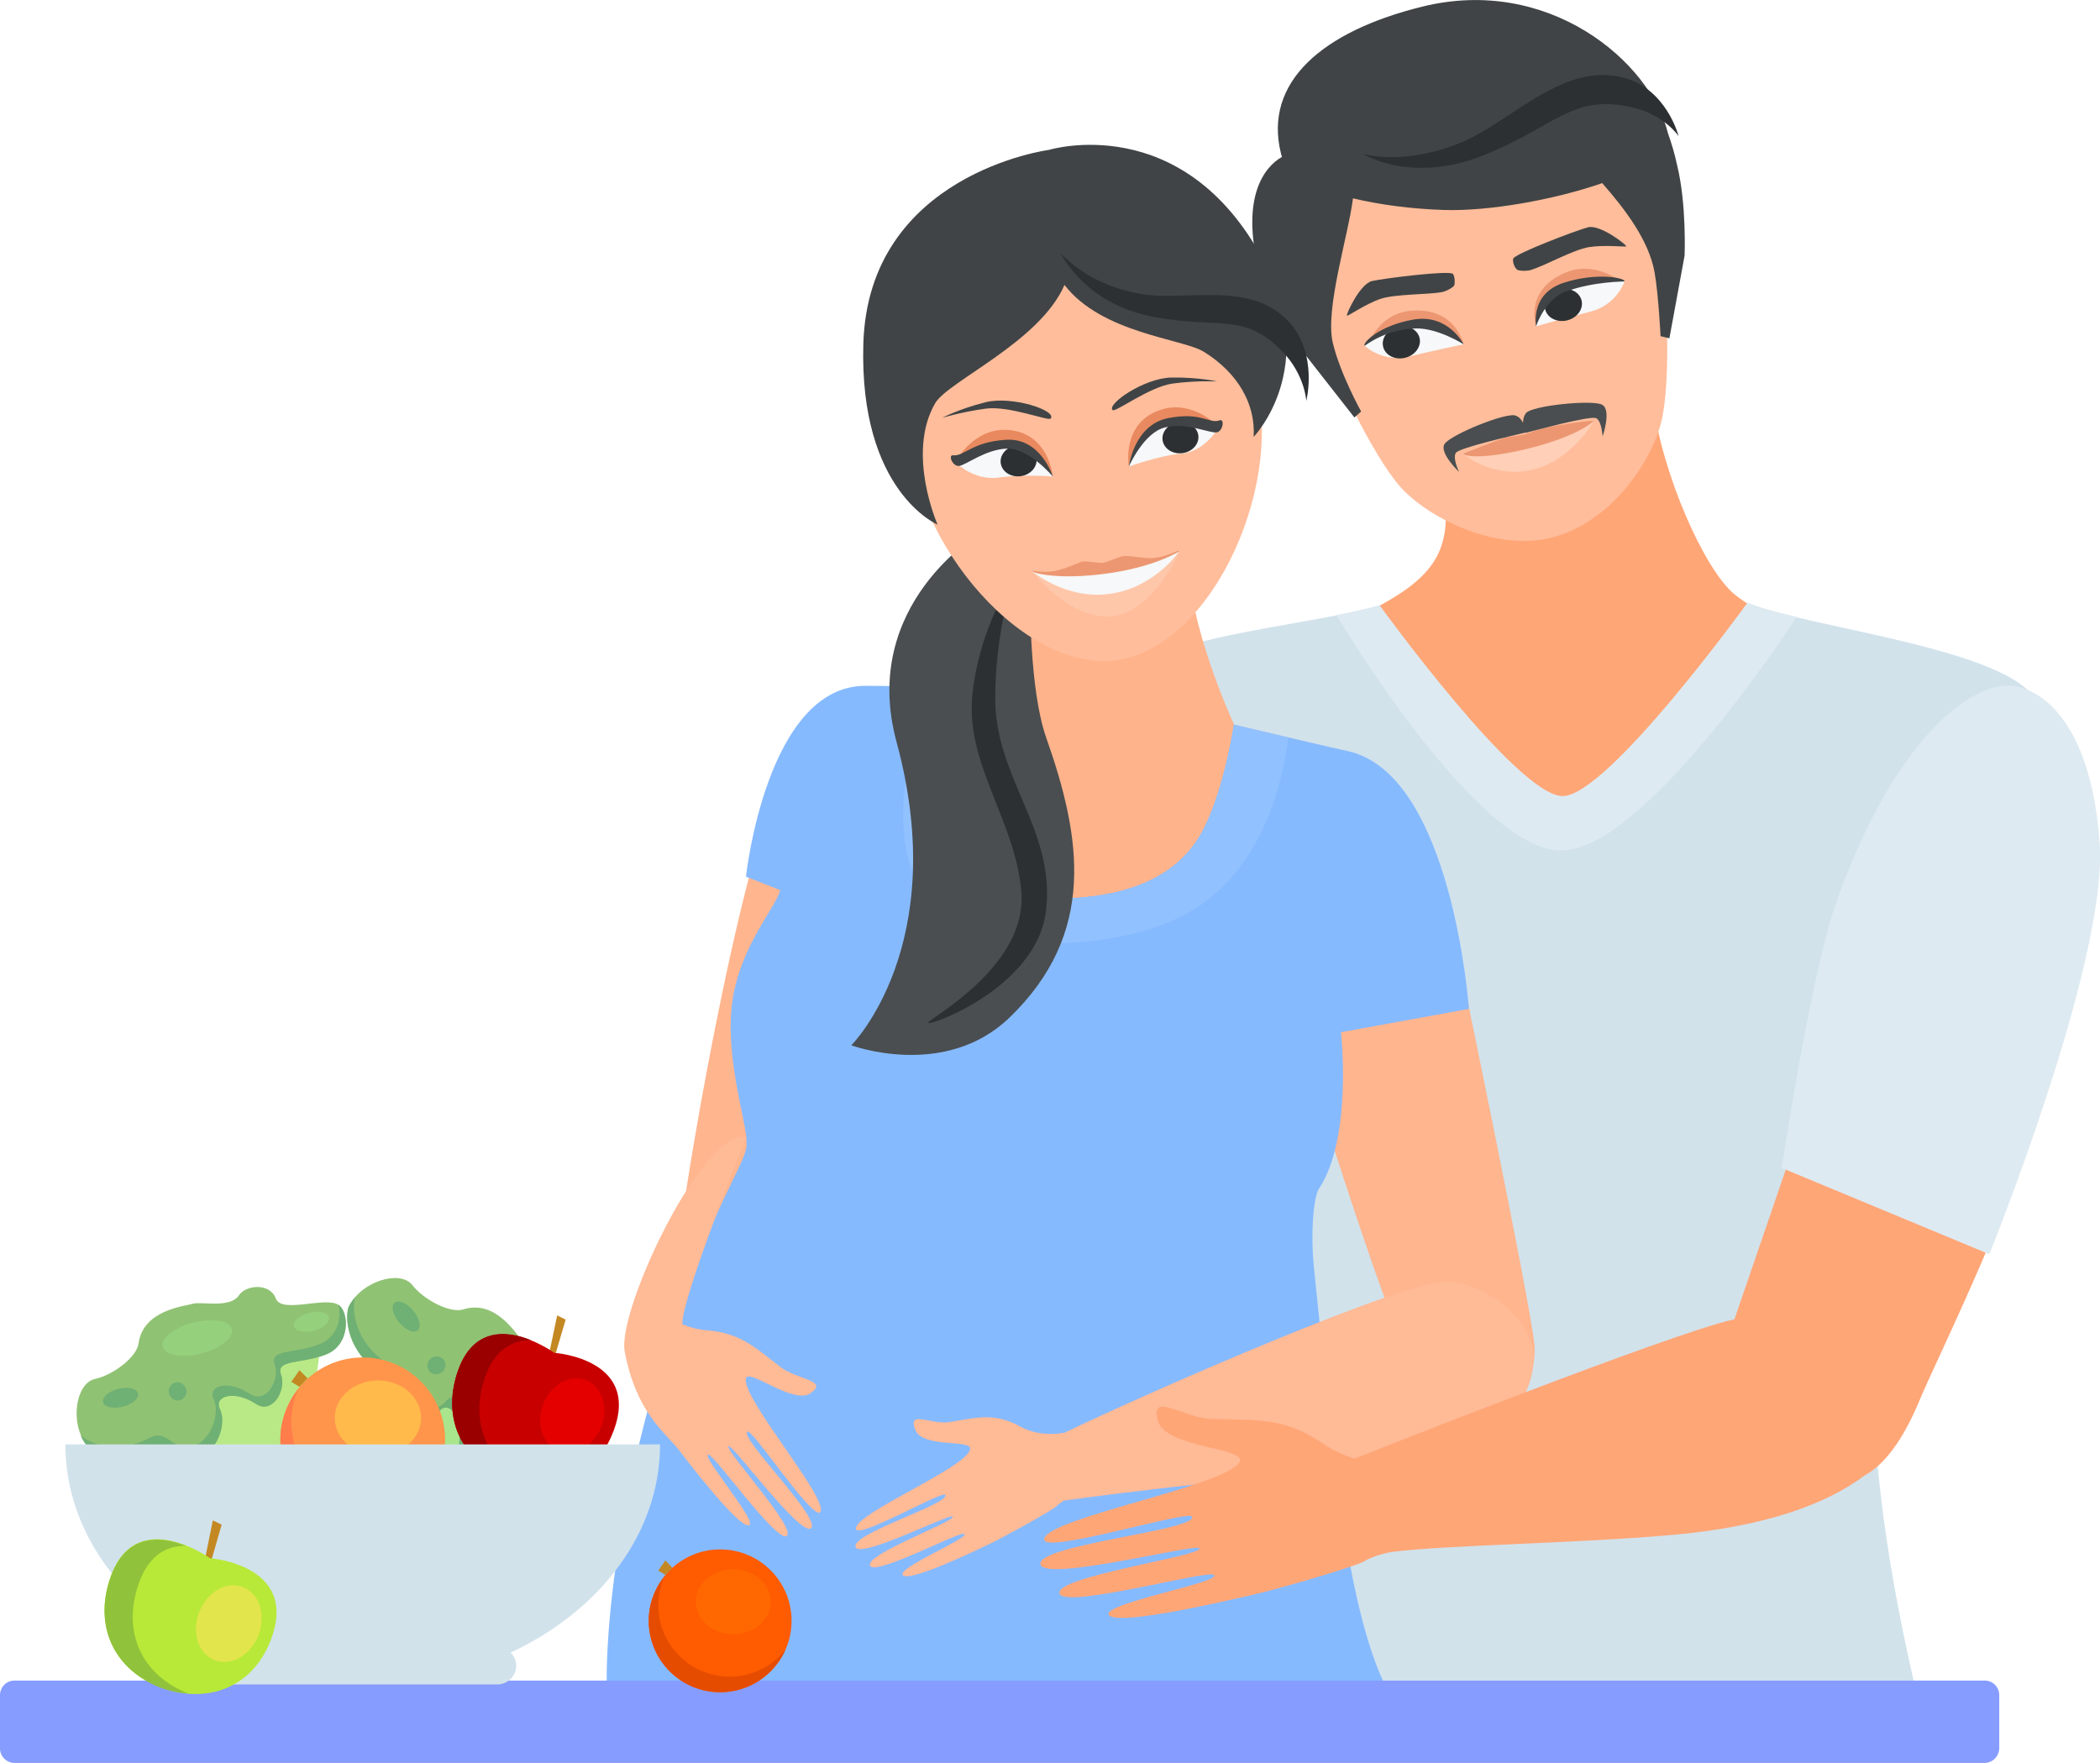 <?xml version="1.0" encoding="utf-8"?>
<!-- Generator: Adobe Illustrator 21.1.0, SVG Export Plug-In . SVG Version: 6.00 Build 0)  -->
<svg version="1.1" id="Background" xmlns="http://www.w3.org/2000/svg" xmlns:xlink="http://www.w3.org/1999/xlink" x="0px" y="0px"
	 viewBox="0 0 594 498.7" style="enable-background:new 0 0 594 498.7;" xml:space="preserve">
<style type="text/css">
	.st0{fill:#FFA677;}
	.st1{fill:#FFBD9B;}
	.st2{fill:#EC9772;}
	.st3{fill:#F6F8F9;}
	.st4{fill:#2C3032;}
	.st5{fill:#404446;}
	.st6{fill:#FFCFB7;}
	.st7{fill:#4A4E50;}
	.st8{fill:#D1E2EB;}
	.st9{fill:#DEEAF1;}
	.st10{fill:#FFB58E;}
	.st11{fill:#FFB38B;}
	.st12{fill:#86BAFF;}
	.st13{fill:#92C1FF;}
	.st14{fill:#E9895F;}
	.st15{fill:#FFC7AA;}
	.st16{fill:#FFBA96;}
	.st17{fill:#869CFF;}
	.st18{fill:#B8E986;}
	.st19{fill:#95D17C;}
	.st20{fill:#90C274;}
	.st21{fill:#6FB074;}
	.st22{fill:#A9E58D;}
	.st23{fill:#C48823;}
	.st24{fill:#C90000;}
	.st25{fill:#9A0000;}
	.st26{fill:#E50000;}
	.st27{fill:#FF954B;}
	.st28{fill:#FF7C4B;}
	.st29{fill:#FFBA4B;}
	.st30{fill:#FF5B00;}
	.st31{fill:#E54C00;}
	.st32{fill:#FF6800;}
	.st33{fill:#B8E938;}
	.st34{fill:#90C23B;}
	.st35{fill:#E2E54B;}
</style>
<path class="st0" d="M572.2,220.6c3.5-10.9-2.3-23.5-8.4-24.2c-20-2.3-61-18.4-73.1-28.2c-8.7-7.1-20.5-34.2-23.1-54.2
	c-1.1-8.8-65.1-0.1-62.7,8.5c6.5,24,5.6,34-5.3,42.8c-11.2,9.1-45,23.2-67.8,24.8c-8.3,0.6-20.4,9.9-15.2,26.8
	c30.5,100,69.3,204.9,69.3,204.9l121.8,1.9C507.7,423.5,547.4,297.5,572.2,220.6z"/>
<path class="st1" d="M407.5,25.3L407.5,25.3c-0.1,0-0.2,0-0.4,0.1c-0.1,0-0.2,0-0.4,0.1l0,0c-37.8,10.1-37.2,53.2-35.1,61.9
	c4.1,16.7,17.1,41.8,24.2,50c7.7,8.9,27,18.7,43,14.7c16.9-4.2,28.5-21.7,31.2-33.1c2.5-10.6,2.2-38.8-1.9-55.5
	C466.1,54.8,445.6,16.7,407.5,25.3z"/>
<path class="st2" d="M414,97.4c0,0-2.2-10.5-14.8-9.5c-9.2,0.7-12.3,9.6-12.3,9.6L414,97.4z"/>
<path class="st3" d="M414,97.4c0,0-4.9-7.6-14.4-6.3c-9.5,1.3-13.6,6.7-13.6,6.7s5,4.9,12.7,3C406.3,99,414,97.4,414,97.4z"/>
<ellipse transform="matrix(0.971 -0.24 0.24 0.971 -11.633 98.057)" class="st4" cx="396.3" cy="96.7" rx="5.3" ry="4.5"/>
<path class="st5" d="M414,97.4c0,0-4.3-8.7-14.2-7c-9.8,1.7-14.5,6.7-13.8,7.4c0.1,0.1,5.5-4.6,14.5-4.9
	C406.8,92.8,414,97.4,414,97.4z"/>
<path class="st6" d="M413.9,128.3c0.6,0.8,9.1,7.2,19.9,4.5c10.8-2.7,17-13.6,17-13.6s-7.5,5-18.3,7.7
	C419.8,130,413.9,128.3,413.9,128.3z"/>
<path class="st2" d="M413.9,128.3c0.2,0.7,4.9,1.9,18.6-1.5c14.2-3.5,18.3-7.7,18.3-7.7c-0.6-0.4-12,1.5-13.4,1.8s-4.6,1.5-5.9,1.9
	c-0.9,0.3-4.1,0.7-5.4,0.9C424.8,124,413.9,128.3,413.9,128.3z"/>
<path class="st7" d="M453.2,114.5c-2.6-1.5-20,0.2-21.6,2.4c-0.6,0.8-0.8,1.8-0.8,2.7c-0.4-0.8-1-1.6-2-2c-2.4-1.2-18.6,5.4-20.2,8
	c-1.6,2.5,4.1,7.9,4.1,7.9s-1.9-3.9-0.9-5.4c1.1-1.5,17.1-5.1,19.5-5.7c0,0,0,0,0,0s0.1,0,0.2,0c0.1,0,0.2,0,0.2,0s0,0,0,0
	c2.4-0.6,18.1-4.9,19.8-4.1c1.6,0.8,1.8,5.2,1.8,5.2S455.9,116,453.2,114.5z"/>
<path class="st5" d="M411.4,80.6c-0.2,0.7-2.4,1.8-3.4,2c-4,0.8-13.4,0.5-17.7,2c-4.2,1.5-8.9,4.8-9.3,4.7s3.6-9,7.1-9.8
	c3.5-0.8,22.1-3.1,22.9-2C411.6,78.5,411.5,80,411.4,80.6z"/>
<path class="st2" d="M434.5,92.3c0,0-3.5-10.1,8.1-15.1c8.5-3.7,15.9,2.5,15.9,2.5L434.5,92.3z"/>
<path class="st3" d="M434.5,92.3c0,0-0.2-8.2,8.8-11.5s16.2-1.2,16.2-1.2s-2.1,6.7-9.8,8.6C442.1,90.1,434.5,92.3,434.5,92.3z"/>
<ellipse transform="matrix(0.971 -0.24 0.24 0.971 -7.735 108.755)" class="st4" cx="442.1" cy="86.1" rx="5.3" ry="4.5"/>
<path class="st5" d="M434.5,92.3c0,0-1.8-9.2,7.8-12.3c9.5-3.1,17.6-1.3,17.2-0.4c0,0.1-8.4-0.1-16.7,2.9
	C436.9,84.7,434.5,92.3,434.5,92.3z"/>
<path class="st5" d="M429,76.2c0.5,0.5,3,0.5,3.9,0.2c3.9-1.1,12.1-5.8,16.6-6.5s10.1,0,10.5-0.2c0.3-0.3-7.4-6.3-10.8-5.4
	c-3.5,0.9-21,7.6-21.2,8.9C427.8,74.5,428.6,75.8,429,76.2z"/>
<path class="st5" d="M471.8,37.7C471.8,37.7,471.8,37.7,471.8,37.7C466.8,17.4,438-7,402.2,1.9c-28.3,7-44.8,21.4-39.9,41.4
	c0.1,0.4,0.2,0.7,0.3,1.1c-5,2.8-11.6,11.4-6.6,31.6c2.7,11,12.3,23.2,12.3,23.2l14.8,18.9l1.9-1.7c0,0-5.9-10.6-8-19.4
	c-2.3-9.5,4.4-30.4,5.7-40.9c7.5,1.8,16.4,3,25.8,3.3c12.4,0.4,30.9-2.8,44.7-7.6c6.4,7.3,13.2,16.2,14.8,25.2
	c1.1,6.1,1.7,18.1,1.7,18.1l2.5,0.6l4.3-23.4c0,0,0.6-14.5-2.1-25.5C473.7,43.5,472.8,40.5,471.8,37.7z"/>
<path class="st4" d="M385.4,43.5c0,0,13.7,8.7,34.3,0.4s24.9-17.3,41.7-13.6c9.3,2,13.4,8.2,13.4,8.2s-3.4-13.5-15.8-16.6
	c-17.1-4.3-31.6,12.6-45.7,18.4C396.9,47.1,385.4,43.5,385.4,43.5z"/>
<path class="st8" d="M530.3,397.4c0-96.9,53.5-184.3,45.7-199.1s-64.4-20.7-81.7-27.7c0,0-39.5,54.7-52.3,54.7
	c-12.8,0-51.8-54-51.8-54c-20.7,6-69.1,9-76.9,23.8s40.4,97.6,40.4,202.2c0,32.5-9.7,78.1-9.7,78.1s47.9,0,90.1,0
	c57.3,0,107.2,0,107.2,0S530.3,429.9,530.3,397.4z"/>
<path class="st9" d="M508.2,174.5c-5.7-1.3-10.5-2.6-13.9-4c0,0-39.5,54.7-52.3,54.7c-12.8,0-51.8-54-51.8-54
	c-3.4,1-7.6,1.9-12.2,2.8c0,0,39.5,66.6,63.5,66.6C464.4,240.7,504.4,180.4,508.2,174.5z"/>
<path class="st10" d="M409.1,254c5.8,27.9,23.6,113.8,24.9,126.2c1.3,12.3-10.6,19.1-14,20.9c-7.7,4.2-17.9-9-25.3-26.1
	c-7.9-18.3-39.2-116.5-37.5-122.1S409.1,254,409.1,254z"/>
<path class="st10" d="M221.3,222.9c-9.8,7.2-33.3,137.6-30.9,149.8s18.9,19.9,22.6,20.8c3.7,0.8,21.7-15.1,21.8-26.5
	s23.1-121.1,19.8-125.9C251.3,236.2,221.3,222.9,221.3,222.9z"/>
<path class="st11" d="M213.1,307.7c-1.3-2.8-2-8.5,0.3-25.3c1.2-9.2,14.7-16.3,18-28.4c7.4-26.7,17-49.6,17-49.6l16.2-9.9l6.7,0
	l4.5,0.6c0,0,17.7-5.6,18.8-43.7c0.3-9.1,41.3-4.7,41.3,4.5c0,21.1,13.2,49.1,13.2,49.1l30.5,7.3c0,0-8.1,32.6-8.6,62.2
	c-0.2,9.9,6.4,18.6,5.4,26.2C373.5,321.6,217.4,317.1,213.1,307.7z"/>
<path class="st12" d="M391.2,475.5H171.6c0-32.8,10.9-91.4,35.6-141.5c4.4-9,4.1-9.1,3.9-12.2c-0.3-5.2-6.2-23.9-3.9-38.9
	c2.4-15.6,12.2-26.1,13.5-31.1L211,248c0,0,5.8-54,33.8-54c10,0,26.4,0.5,26.4,0.5c-22.9,22-8.7,56.2,12.2,58.7
	c28.8,3.5,47.3-2.6,55.8-16.5c6.8-11.2,9.8-31.7,9.8-31.7s22.5,5.3,32.3,7.5c29.5,6.5,34.2,72.9,34.2,72.9l-36.2,6.6
	c0,0,3.4,29.9-6.3,44.4c-1.4,2.2-2.4,12.3-1.3,22.6C375.9,398.2,379.5,449.9,391.2,475.5z"/>
<path class="st13" d="M295.7,266.9c19.4,0,36.2-4.4,46.6-12.9c16.5-13.5,20.7-34.7,22.1-45.4c-8.1-1.9-15.4-3.6-15.4-3.6
	s-3,20.5-9.8,31.7c-8.4,14-26.9,20-55.8,16.5c-21-2.6-35.1-36.7-12.2-58.7c0,0-3.5-0.1-8.1-0.2C258.8,205.8,236.6,266.9,295.7,266.9
	z"/>
<path class="st7" d="M277.4,150.7c0,0-34.4,20.1-23.8,59.2c15.6,57.5-12.8,85.8-12.8,85.8s26.4,9.8,44.7-7.8
	c24.8-23.9,20.4-51,10.4-79.3c-4.8-13.7-4.5-39.8-4.5-39.8L277.4,150.7z"/>
<path class="st4" d="M286.5,164c0,0-5,14.9-5,33.5c0,22.8,17,37.1,14.4,59.9c-2.5,22.7-35.2,33.7-33.3,31.8c1.8-2,28-16.4,26.3-36.9
	c-1.7-20.4-16.1-36.3-13.8-56.3C277.3,176.6,286.5,164,286.5,164z"/>
<path class="st1" d="M354.3,105c-2.9-8.4-55.2-43.8-55.2-43.8s-41.3,47.8-41.9,56.6c-2.2,31.4,30.6,72.6,58.5,69
	C343.6,183,364.5,134.7,354.3,105z"/>
<path class="st5" d="M357.4,73.7c-22.8-42.9-60.7-31.3-60.7-31.3s-51.1,6.7-52.5,54.9c-1.2,41.8,21,51.1,21,51.1s-8.9-20.1-0.7-34.3
	c3.5-6.2,29.6-17.3,36.6-33.5c10.5,13.7,33.4,15.2,39.4,18.9c9.7,6,14.7,14.9,14.1,24.1C354.7,123.5,373.5,104,357.4,73.7z"/>
<path class="st4" d="M299.9,71.4c0,0,6.6,14.3,25.7,18.1S351.9,88,363,99.7c6.1,6.5,6.5,13.7,6.5,13.7s3.3-13-4.6-22
	c-11-12.4-29.3-5.9-42.5-8.3C307,80.4,299.9,71.4,299.9,71.4z"/>
<g>
	<path class="st5" d="M297.2,118.4c-0.7,0.8-11.7-3.7-18.4-2.8c-6.7,0.9-12.3,2.6-12.3,2.6s4.7-2.5,12.2-4.4S299,116.1,297.2,118.4z
		"/>
	<path class="st5" d="M314.7,116c0.7,0.8,10.4-6.6,17-7.5c6.7-0.9,12.6-0.6,12.6-0.6s-5.2-1.2-12.9-1.1
		C323.7,106.9,313,114.3,314.7,116z"/>
	<path class="st14" d="M297.8,134.8c0,0-1.1-12.8-13.3-13.2c-9-0.3-13.8,8.4-13.8,8.4L297.8,134.8z"/>
	<path class="st14" d="M319.3,132c0,0-2.3-12.7,9.4-16.2c8.6-2.6,15.5,4.5,15.5,4.5L319.3,132z"/>
	<path class="st3" d="M297.8,134.8c0,0-4.2-10-13.4-9.8c-9.3,0.2-14.6,5.2-14.6,5.2s5,5.9,12.7,4.9
		C290,134.1,297.8,134.8,297.8,134.8z"/>
	<ellipse transform="matrix(0.991 -0.131 0.131 0.991 -14.584 38.776)" class="st4" cx="288.2" cy="130.5" rx="5.1" ry="4.4"/>
	<path class="st5" d="M297.8,134.8c0,0-3.4-11-13.2-10.4c-9.7,0.6-11.8,4.7-15,4.4c-1.5-0.2-0.2,3.2,1.7,3s7.6-4.8,13.7-4.9
		C291.1,126.8,297.8,134.8,297.8,134.8z"/>
	<path class="st3" d="M319.3,132c0,0,1.4-10.7,10.4-12.9s15.4,1.2,15.4,1.2s-3.9,7.4-10.8,8C327.6,128.9,319.3,132,319.3,132z"/>
	<ellipse transform="matrix(0.991 -0.131 0.131 0.991 -13.34 44.698)" class="st4" cx="334" cy="124" rx="5.1" ry="4.4"/>
	<path class="st5" d="M319.3,132c0,0,1.4-11.7,11-13.7c9.5-1.9,11.7,1.7,14.7,0.6c1.4-0.5,1,3-0.8,3.4s-8.6-2.9-14.6-1.4
		C323.5,122.3,319.3,132,319.3,132z"/>
	<path class="st3" d="M291.7,161.4c0.5,0.8,11.1,10.6,21.7,9.2c10.6-1.4,20.3-14.8,20.3-14.8s-10.5,5-21.1,6.4
		C300.1,164,291.7,161.4,291.7,161.4z"/>
	<path class="st2" d="M291.7,161.4c0.1,0.7,7.4,2.7,20.9,0.9c14-1.8,21.1-6.4,21.1-6.4c-0.6-0.5-3.4,1.7-8,2
		c-1.9,0.1-6.4-0.8-7.8-0.6s-4.5,1.6-5.8,1.9c-0.9,0.2-4.1-0.4-5.4-0.4s-4.1,1.8-8.2,2.7C295.4,162.1,291.7,161.4,291.7,161.4z"/>
	<path class="st15" d="M291.7,161.4c0,0,11.2,14.4,23,12.9s19-18.4,19-18.4s-7.3,10.5-19.9,12.1
		C301.2,169.7,291.7,161.4,291.7,161.4z"/>
</g>
<path class="st16" d="M242.1,432.3c0.6-4.6,31.2-17.1,32.3-22.3c0.7-3-13.4-0.2-15.5-5.5c-2.3-5.8,4.5-1.4,9.5-2.2
	c8.2-1.3,12.8-2.8,20.3,1.3c4.3,2.3,8.8,2.3,12.4,1.7c24.9-12,97.6-43.7,108.6-42.8c13.4,1.1,25,13.5,24.2,22.3
	c-0.8,8.7-4.6,19.2-26.6,25.6c-6.3,1.9-35.3,5.9-61.6,8.7c-20.7,2.2-39.4,4.6-44.8,5.4c-0.7,0.5-1.5,1-2.1,1.6
	c-1.2,1.2-14.2,8.4-19,10.7c-3.6,1.7-22.3,10.8-24.4,8.8c-2-2,19.3-10.7,17.3-11.7c-1.4-0.7-25.2,12-26.6,9
	c-1.5-3.2,23.9-12.4,23.4-13.9c-0.4-1.1-26.5,12.2-27.5,8.6c-1.1-3.8,26.2-12,25.4-14.7C267,421.3,241.7,436.1,242.1,432.3z"/>
<path class="st16" d="M211.1,321.8c0,0-18.3,45.2-18.1,52.8l0,0c2.1,0.9,4.4,1.5,6.8,1.7c9.7,0.8,13.5,4.7,21.1,10.5
	c4.6,3.5,13.6,3.6,8.4,7.3c-4.8,3.4-17.5-7.1-18.3-4.2c-1.5,5.2,22.9,33.4,21.1,37.7c-1.5,3.6-19.4-23.7-20.7-22.6
	c-2.2,1.8,21,24.6,18,27.3c-2.9,2.5-22.3-23.9-23.3-23.2c-1.3,1,19.5,23.4,16.4,25.4c-2.9,1.8-20.3-22.8-22.1-23
	c-2.5-0.2,14.4,19.5,11.4,20c-3,0.6-17.2-18-20-21.6c-3.7-4.7-11.9-10.4-15.1-27.6C174.5,370.5,199.4,318.2,211.1,321.8z"/>
<path class="st17" d="M561.3,498.7H4.1c-2.2,0-4.1-1.8-4.1-4.1l0-15.1c0-2.2,1.8-4.1,4.1-4.1h557.3c2.2,0,4.1,1.8,4.1,4.1v15.1
	C565.4,496.9,563.6,498.7,561.3,498.7z"/>
<path class="st0" d="M580.2,207.8c-6.6-9.4-41.5,25.1-41.5,25.1l-48.1,140.3c-17.5,3.7-107.4,39.4-107.4,39.4c-3-0.9-6-2.2-8.8-4.1
	c-11-7.6-18.4-6.7-31.6-7.1c-8-0.2-17.7-8-15.3,0.5c2.1,7.7,24.8,7.6,23.2,11.5c-2.9,6.8-53.4,15.7-55.3,21.8
	c-1.6,5.1,41.3-8.4,41.8-6.1c0.8,3.9-43.8,7.9-42.9,13.4c0.9,5.2,44.6-6.1,45-4.5c0.6,2.2-41.2,8-39.6,12.8
	c1.5,4.4,41.5-6.7,43.6-5.3c2.9,2-32.3,8.2-29.6,11.4c2.7,3.2,34-4.3,40-5.6c8.1-1.8,30-8.3,32.1-9.6c2.2-1.3,5-2.1,7.3-2.6
	c15.5-2.1,54.4-2.5,81-5c24.7-2.3,42.1-8.3,53.3-16.7c5.5-3,10.7-9.7,15.4-20.9C553,371.9,614.2,256.3,580.2,207.8z"/>
<path class="st9" d="M566.6,194c8.5-0.9,24.7,7.7,27.3,44.5c2.4,33.3-31.2,116.3-31.2,116.3l-58.7-24.4c0,0,8.2-54.8,15.4-75.1
	C534.9,211.5,555,195.2,566.6,194z"/>
<g>
	<path class="st18" d="M36.5,409.7c0,0,23.9,8,29.8,14c5.9,6.1,8.5,12.6,8.5,12.6s9.9-2.6,12.9-5c2.9-2.4,6.3-8.3,6.3-8.3
		s-5.8-4.1-6.6-9.8c-0.8-5.6,3.7-35,3.7-35S55.6,383.7,36.5,409.7z"/>
	<path class="st19" d="M80.4,432.5c0,0-2.6-6.5-8.5-12.6c-5.9-6.1-29.8-14-29.8-14c4.4-5.9,9.6-10.7,15.1-14.7
		c-7.5,4.5-14.9,10.6-20.8,18.5c0,0,23.9,8,29.8,14c5.9,6.1,8.5,12.6,8.5,12.6s9.9-2.6,12.9-5c0.6-0.5,1.1-1.1,1.7-1.7
		C85.4,431.2,80.4,432.5,80.4,432.5z"/>
	<path class="st20" d="M24.5,408.8c-4.9-6.4-3-17.5,2.3-18.7c5.2-1.1,11.9-6.2,12.4-10.1c1.3-9.5,13.1-10.5,15.4-11.2
		c2.3-0.7,10.5,1.4,13-2.4c2-3,8.8-3.5,10.4,0.9c1.6,4.4,13.9-0.6,17.7,1.8c3.1,1.9,3.5,11.4-3.6,14.1s-14.2,1.3-12.6,5.7
		c1.6,4.4-2.5,11.3-7,8.3c-6.4-4.2-12-2.2-10.3,1.4c1.8,3.6-0.2,11.3-5.6,13.4c-5.5,2.1-7.4-5.1-12.4-2.4
		C34.3,415,25.8,410.6,24.5,408.8z"/>
	<path class="st21" d="M90.3,380.3c-7.1,2.7-14.2,1.3-12.6,5.7c1.6,4.4-2.5,11.3-7,8.3c-6.4-4.2-12-2.2-10.3,1.4
		c1.8,3.6-0.2,11.3-5.6,13.4c-5.5,2.1-7.4-5.1-12.4-2.4c-9.7,5.2-17.8,1.2-19.6-0.7c0.4,1,0.9,1.9,1.6,2.7c1.4,1.8,9.8,6.2,19.8,0.9
		c5-2.7,6.9,4.5,12.4,2.4c5.5-2.1,7.4-9.8,5.6-13.4c-1.8-3.6,3.9-5.6,10.3-1.4c4.5,2.9,8.6-3.9,7-8.3c-1.6-4.4,5.5-3,12.6-5.7
		c7.1-2.7,6.7-12.1,3.6-14.1C96.7,372.8,95.5,378.3,90.3,380.3z"/>
	<ellipse transform="matrix(0.969 -0.247 0.247 0.969 -91.751 25.511)" class="st19" cx="55.8" cy="378.5" rx="10.1" ry="4.5"/>
	<ellipse transform="matrix(0.969 -0.247 0.247 0.969 -96.614 20.688)" class="st21" cx="34.1" cy="395.4" rx="5.1" ry="2.6"/>
	<ellipse transform="matrix(0.969 -0.247 0.247 0.969 -89.637 33.362)" class="st19" cx="88.1" cy="373.9" rx="5.1" ry="2.6"/>
	<ellipse transform="matrix(0.969 -0.247 0.247 0.969 -95.729 24.64)" class="st21" cx="50.3" cy="393.6" rx="2.5" ry="2.6"/>
</g>
<g>
	<path class="st22" d="M103.2,380.7c0,0,3.1,25,0.2,32.9c-2.9,8-7.7,13.1-7.7,13.1s6.6,7.9,10.1,9.5c3.5,1.6,10.2,2.1,10.2,2.1
		s1.2-7,6-10.1c4.7-3.2,33.1-11.8,33.1-11.8S134.8,386.8,103.2,380.7z"/>
	<path class="st19" d="M101.6,430.2c0,0,4.8-5.1,7.7-13.1c2.9-8-0.2-32.9-0.2-32.9c7.2,1.4,13.8,4,19.8,7.3
		c-7.3-4.8-16-8.8-25.7-10.7c0,0,3.1,25,0.2,32.9c-2.9,8-7.7,13.1-7.7,13.1s6.6,7.9,10.1,9.5c0.7,0.3,1.4,0.6,2.3,0.8
		C104.9,434.1,101.6,430.2,101.6,430.2z"/>
	<path class="st20" d="M98.7,369.5c3.7-7.2,14.5-10.3,17.9-6c3.3,4.2,10.7,8.1,14.5,6.9c9.2-2.9,15.1,7.3,16.7,9
		c1.6,1.7,3.3,10.1,7.8,10.7c3.6,0.5,7,6.4,3.7,9.8c-3.3,3.3,6.5,12.3,6,16.7c-0.4,3.6-8.7,8.1-14.2,2.9c-5.5-5.2-7.3-12.2-10.6-8.9
		c-3.3,3.3-11.2,2.6-10.5-2.7c1-7.6-3.2-11.8-5.7-8.6c-2.5,3.1-10.3,4.8-14.5,0.7c-4.2-4,1.4-8.9-3.2-12.2
		C97.4,381.1,97.7,371.5,98.7,369.5z"/>
	<path class="st21" d="M152.9,416.6c-5.5-5.2-7.3-12.2-10.6-8.9c-3.3,3.3-11.2,2.6-10.5-2.7c1-7.6-3.2-11.8-5.7-8.6
		c-2.5,3.1-10.3,4.8-14.5,0.7c-4.2-4,1.4-8.9-3.2-12.2c-8.8-6.5-8.8-15.6-7.9-18c-0.7,0.8-1.3,1.7-1.8,2.6c-1,2-1.3,11.5,7.8,18.2
		c4.5,3.3-1.1,8.2,3.2,12.2c4.2,4,12,2.4,14.5-0.7c2.5-3.1,6.7,1.1,5.7,8.6c-0.7,5.3,7.2,6,10.5,2.7c3.3-3.3,5.1,3.7,10.6,8.9
		c5.5,5.2,13.8,0.8,14.2-2.8C162.4,419.1,157,420.4,152.9,416.6z"/>
	
		<ellipse transform="matrix(0.767 -0.641 0.641 0.767 -212.083 160.427)" class="st21" cx="115" cy="372.5" rx="2.6" ry="5.1"/>
	
		<ellipse transform="matrix(0.767 -0.641 0.641 0.767 -218.973 169.167)" class="st21" cx="123.6" cy="386.3" rx="2.6" ry="2.5"/>
</g>
<g>
	<polygon class="st23" points="155,384.5 157.6,372.1 160,373.3 156.4,385.5 	"/>
	<path class="st24" d="M172.8,406.6c-5.3,11.9-17.5,16-29.6,11.4s-17.8-15.7-14.3-28.2c6.3-22.8,27.9-7.1,27.9-7.1
		S182.7,384.4,172.8,406.6z"/>
	<path class="st25" d="M150.9,419.7c-12.1-4.6-17.8-15.7-14.3-28.2c2.7-9.7,8.2-12.4,13.6-12.4c-6.9-2.8-17.3-4-21.3,10.7
		c-3.4,12.5,2.2,23.6,14.3,28.2C145.8,419,148.4,419.5,150.9,419.7C150.9,419.7,150.9,419.7,150.9,419.7z"/>
	
		<ellipse transform="matrix(0.358 -0.934 0.934 0.358 -269.937 408.217)" class="st26" cx="161.8" cy="400.3" rx="10.7" ry="8.8"/>
</g>
<g>
	<circle class="st27" cx="102.6" cy="407.3" r="23.3"/>
	<path class="st28" d="M105.7,425.5c-12.9,0-23.3-10.4-23.3-23.3c0-3.3,0.7-6.5,2-9.3c-3.1,4-5.1,8.9-5.1,14.4
		c0,12.9,10.4,23.3,23.3,23.3c9.5,0,17.7-5.8,21.3-14C119.7,422,113.1,425.5,105.7,425.5z"/>
	<ellipse class="st29" cx="106.9" cy="401.1" rx="12.2" ry="10.6"/>
	<polygon class="st23" points="84.7,392.3 82.4,390.9 84.7,387.6 87,389.9 	"/>
</g>
<g>
	<circle class="st30" cx="203.7" cy="458.5" r="20.2"/>
	<path class="st31" d="M206.4,474.3c-11.2,0-20.2-9.1-20.2-20.2c0-2.9,0.6-5.6,1.7-8.1c-2.7,3.4-4.4,7.7-4.4,12.5
		c0,11.2,9.1,20.2,20.2,20.2c8.3,0,15.4-5,18.5-12.1C218.5,471.3,212.9,474.3,206.4,474.3z"/>
	<ellipse class="st32" cx="207.4" cy="453.1" rx="10.6" ry="9.2"/>
	<polygon class="st23" points="188.2,445.5 186.2,444.3 188.2,441.4 190.2,443.5 	"/>
</g>
<path class="st8" d="M186.7,408.6H18.5c0,25.2,16.9,47.1,42.1,58.9c-1,1-1.6,2.3-1.6,3.7c0,2.9,2.4,5.3,5.3,5.3h76.4
	c2.9,0,5.3-2.4,5.3-5.3c0-1.5-0.6-2.8-1.6-3.7C169.7,455.7,186.7,433.7,186.7,408.6z"/>
<g>
	<polygon class="st23" points="57.6,442.9 60.2,430.1 62.7,431.3 59.1,443.8 	"/>
	<path class="st33" d="M75.9,465.6c-5.5,12.2-18,16.5-30.5,11.7c-12.5-4.8-18.3-16.2-14.8-29.1c6.5-23.5,28.8-7.4,28.8-7.4
		S86.1,442.7,75.9,465.6z"/>
	<path class="st34" d="M53.4,479.1C40.8,474.3,35,462.9,38.6,450c2.8-10,8.4-12.8,14-12.7c-7.1-2.8-17.8-4.1-22,11
		c-3.6,12.9,2.3,24.3,14.8,29.1C48.1,478.4,50.8,478.9,53.4,479.1C53.4,479.1,53.4,479.1,53.4,479.1z"/>
	
		<ellipse transform="matrix(0.358 -0.934 0.934 0.358 -387.299 355.244)" class="st35" cx="64.6" cy="459.2" rx="11.1" ry="9"/>
</g>
</svg>
